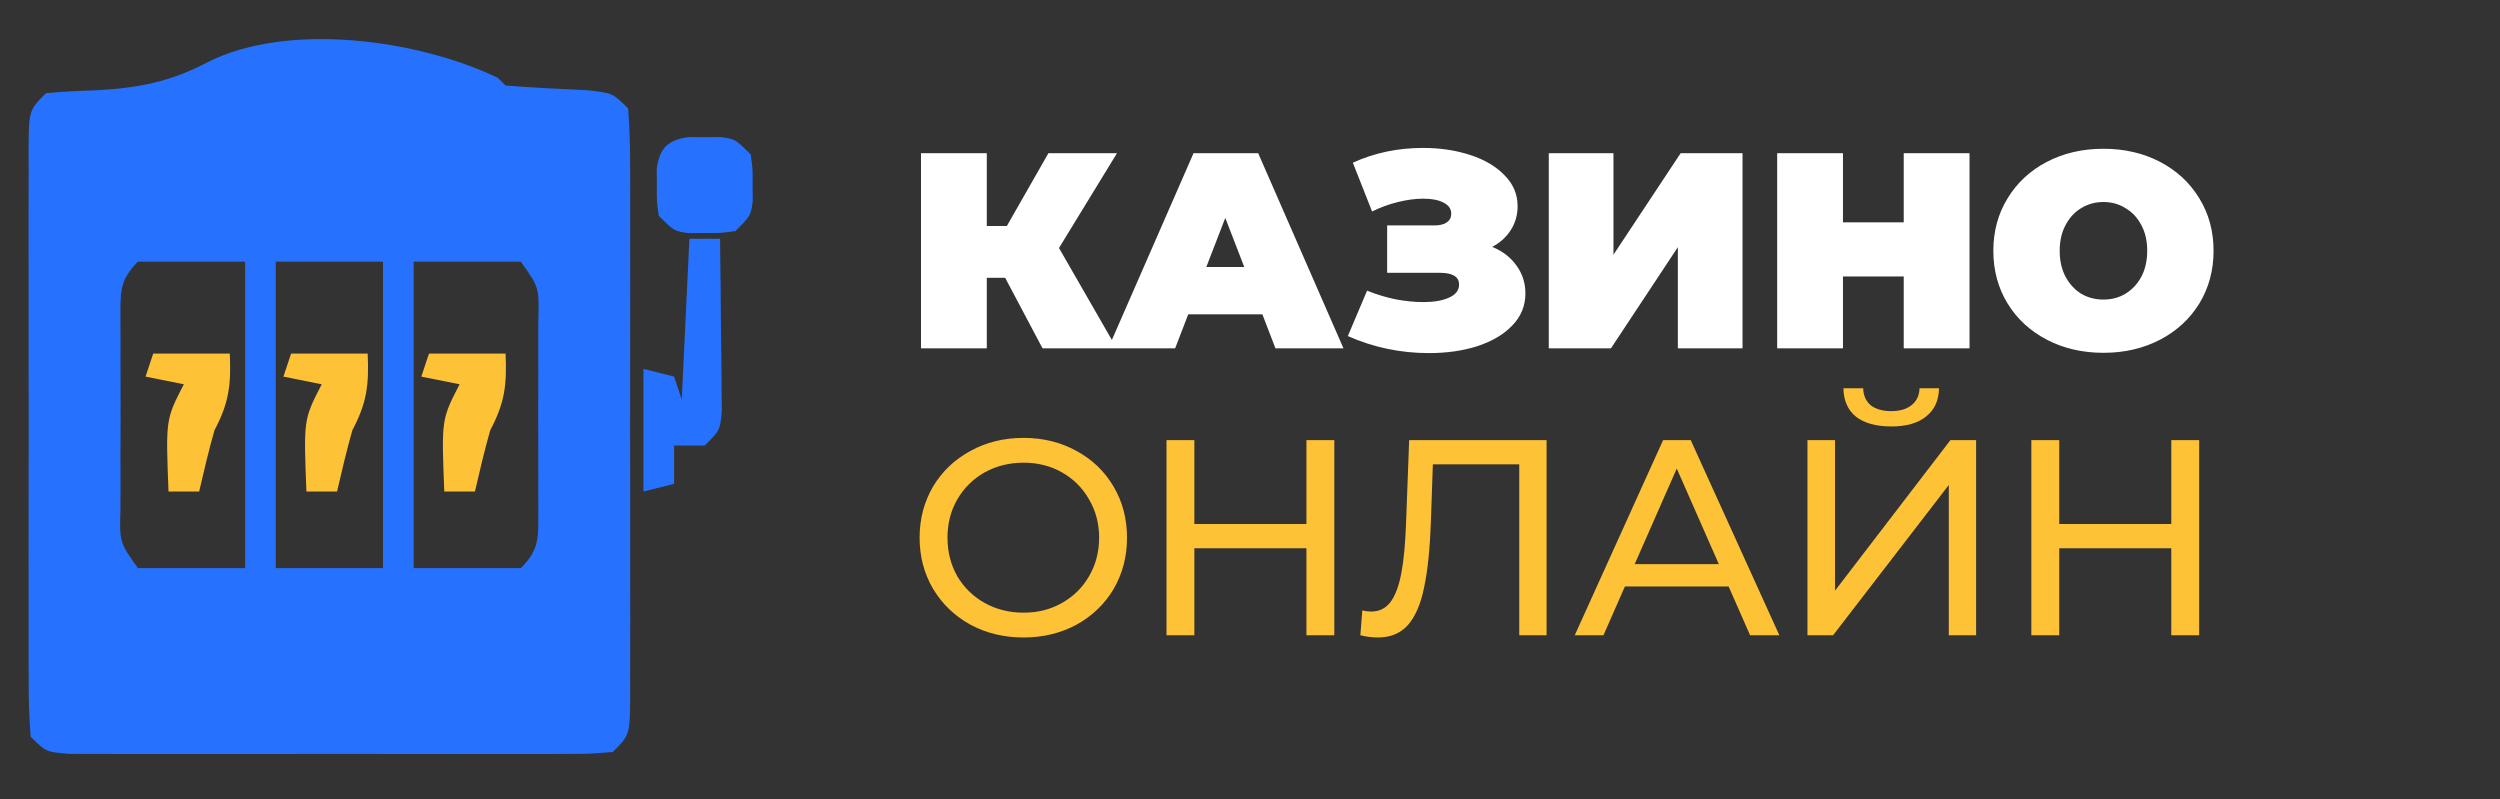 <svg width="122" height="39" viewBox="0 0 122 39" fill="none" xmlns="http://www.w3.org/2000/svg">
<rect x="0" y="0" width="122" height="39" fill="#333333" stroke="none"/>
<path d="M24.298 3.8C24.483 3.985 24.483 3.985 24.672 4.174C26.014 4.28 27.356 4.341 28.701 4.406C29.905 4.547 29.905 4.547 30.653 5.295C30.727 6.27 30.755 7.206 30.75 8.182C30.751 8.48 30.752 8.778 30.754 9.085C30.757 10.072 30.755 11.059 30.752 12.047C30.753 12.731 30.753 13.416 30.754 14.1C30.756 15.536 30.754 16.971 30.75 18.407C30.746 20.25 30.749 22.092 30.753 23.935C30.756 25.349 30.755 26.762 30.753 28.176C30.753 28.856 30.753 29.535 30.755 30.215C30.757 31.164 30.754 32.112 30.75 33.061C30.751 33.344 30.753 33.627 30.754 33.918C30.738 35.862 30.738 35.862 29.905 36.696C28.77 36.79 28.77 36.79 27.293 36.792C26.89 36.794 26.89 36.794 26.479 36.796C25.588 36.8 24.698 36.797 23.808 36.795C23.19 36.795 22.573 36.796 21.955 36.797C20.661 36.798 19.366 36.797 18.071 36.793C16.41 36.789 14.748 36.791 13.086 36.796C11.811 36.798 10.536 36.797 9.261 36.795C8.648 36.795 8.035 36.796 7.422 36.797C6.566 36.799 5.711 36.796 4.855 36.792C4.368 36.792 3.88 36.791 3.378 36.79C2.243 36.696 2.243 36.696 1.495 35.948C1.421 34.972 1.393 34.037 1.399 33.061C1.397 32.614 1.397 32.614 1.395 32.158C1.391 31.171 1.393 30.183 1.396 29.196C1.396 28.511 1.395 27.827 1.394 27.143C1.393 25.707 1.394 24.272 1.398 22.836C1.402 20.993 1.4 19.151 1.395 17.308C1.392 15.894 1.393 14.48 1.395 13.067C1.396 12.387 1.395 11.708 1.393 11.028C1.392 10.079 1.394 9.131 1.399 8.182C1.397 7.899 1.396 7.616 1.394 7.325C1.41 5.38 1.41 5.38 2.243 4.547C3.058 4.472 3.877 4.43 4.696 4.407C6.767 4.292 8.313 3.997 10.143 3.029C14.105 1.039 20.46 1.951 24.298 3.8ZM6.729 12.771C5.777 13.723 5.889 14.338 5.877 15.636C5.879 15.924 5.88 16.213 5.882 16.509C5.881 16.805 5.88 17.101 5.88 17.406C5.879 18.032 5.881 18.658 5.884 19.284C5.888 20.244 5.884 21.203 5.879 22.163C5.879 22.771 5.88 23.378 5.882 23.986C5.88 24.274 5.879 24.562 5.877 24.859C5.833 26.465 5.833 26.465 6.729 27.724C8.456 27.724 10.183 27.724 11.962 27.724C11.962 22.79 11.962 17.855 11.962 12.771C10.235 12.771 8.508 12.771 6.729 12.771ZM13.457 12.771C13.457 17.706 13.457 22.64 13.457 27.724C15.184 27.724 16.912 27.724 18.691 27.724C18.691 22.79 18.691 17.855 18.691 12.771C16.964 12.771 15.237 12.771 13.457 12.771ZM20.186 12.771C20.186 17.706 20.186 22.64 20.186 27.724C21.913 27.724 23.64 27.724 25.419 27.724C26.371 26.772 26.26 26.157 26.271 24.859C26.27 24.571 26.268 24.283 26.267 23.986C26.267 23.69 26.268 23.394 26.269 23.089C26.269 22.463 26.268 21.837 26.265 21.211C26.261 20.251 26.265 19.292 26.269 18.332C26.269 17.724 26.268 17.117 26.267 16.509C26.268 16.221 26.27 15.933 26.271 15.636C26.315 14.031 26.315 14.031 25.419 12.771C23.692 12.771 21.965 12.771 20.186 12.771Z" fill="#2672FF"/>
<path d="M33.643 11.65C34.137 11.65 34.63 11.65 35.139 11.65C35.16 13.192 35.174 14.734 35.185 16.276C35.195 16.935 35.195 16.935 35.204 17.608C35.207 18.027 35.209 18.446 35.212 18.878C35.216 19.266 35.219 19.653 35.224 20.052C35.139 20.995 35.139 20.995 34.391 21.743C33.898 21.743 33.404 21.743 32.896 21.743C32.896 22.36 32.896 22.977 32.896 23.612C32.156 23.797 32.156 23.797 31.401 23.986C31.401 22.012 31.401 20.038 31.401 18.005C31.894 18.128 32.387 18.252 32.896 18.379C33.019 18.749 33.142 19.119 33.27 19.5C33.393 16.91 33.516 14.319 33.643 11.65Z" fill="#2672FF"/>
<path d="M33.597 6.691C33.859 6.693 34.121 6.695 34.391 6.697C34.653 6.695 34.915 6.693 35.185 6.691C35.886 6.79 35.886 6.79 36.634 7.538C36.733 8.239 36.733 8.239 36.727 9.033C36.729 9.295 36.731 9.557 36.733 9.827C36.634 10.528 36.634 10.528 35.886 11.276C35.185 11.375 35.185 11.375 34.391 11.37C34.129 11.371 33.867 11.373 33.597 11.375C32.896 11.276 32.896 11.276 32.148 10.528C32.049 9.827 32.049 9.827 32.055 9.033C32.053 8.771 32.051 8.509 32.049 8.239C32.193 7.224 32.582 6.835 33.597 6.691Z" fill="#2672FF"/>
<path d="M20.934 17.257C22.167 17.257 23.401 17.257 24.672 17.257C24.741 18.786 24.631 19.66 23.924 20.995C23.641 21.986 23.411 22.982 23.177 23.986C22.683 23.986 22.19 23.986 21.681 23.986C21.543 20.468 21.543 20.468 22.429 18.753C21.812 18.629 21.195 18.506 20.56 18.379C20.683 18.009 20.807 17.639 20.934 17.257Z" fill="#FEC237"/>
<path d="M14.205 17.257C15.439 17.257 16.672 17.257 17.943 17.257C18.013 18.786 17.902 19.66 17.195 20.995C16.913 21.986 16.682 22.982 16.448 23.986C15.954 23.986 15.461 23.986 14.953 23.986C14.815 20.468 14.815 20.468 15.7 18.753C15.084 18.629 14.467 18.506 13.831 18.379C13.954 18.009 14.078 17.639 14.205 17.257Z" fill="#FEC237"/>
<path d="M7.476 17.257C8.71 17.257 9.943 17.257 11.214 17.257C11.284 18.786 11.174 19.66 10.467 20.995C10.184 21.986 9.953 22.982 9.719 23.986C9.226 23.986 8.732 23.986 8.224 23.986C8.086 20.468 8.086 20.468 8.972 18.753C8.355 18.629 7.738 18.506 7.102 18.379C7.226 18.009 7.349 17.639 7.476 17.257Z" fill="#FEC237"/>
<path d="M51.679 12.103L54.495 17H50.876L49.053 13.558H48.155V17H44.945V7.477H48.155V11.028H49.135L51.162 7.477H54.508L51.679 12.103ZM61.604 15.34H57.985L57.346 17H54.081L58.244 7.477H61.4L65.562 17H62.243L61.604 15.34ZM60.719 13.028L59.794 10.633L58.869 13.028H60.719ZM72.821 12.048C73.329 12.257 73.723 12.561 74.004 12.96C74.295 13.359 74.44 13.812 74.44 14.32C74.44 14.918 74.227 15.44 73.8 15.884C73.383 16.32 72.817 16.655 72.1 16.891C71.393 17.118 70.604 17.231 69.733 17.231C68.346 17.231 67.026 16.954 65.775 16.401L66.713 14.184C67.157 14.365 67.62 14.506 68.101 14.606C68.581 14.696 69.035 14.742 69.461 14.742C69.978 14.742 70.395 14.669 70.713 14.524C71.039 14.379 71.202 14.166 71.202 13.885C71.202 13.504 70.889 13.313 70.264 13.313H67.693V11.001H69.992C70.264 11.001 70.468 10.951 70.604 10.851C70.749 10.751 70.821 10.611 70.821 10.429C70.821 10.194 70.694 10.012 70.44 9.885C70.196 9.758 69.869 9.695 69.461 9.695C69.08 9.695 68.668 9.749 68.223 9.858C67.779 9.967 67.357 10.121 66.958 10.321L66.019 7.94C67.071 7.459 68.214 7.219 69.447 7.219C70.273 7.219 71.034 7.332 71.733 7.559C72.44 7.786 73.002 8.117 73.42 8.552C73.846 8.978 74.059 9.482 74.059 10.062C74.059 10.488 73.95 10.874 73.732 11.218C73.515 11.563 73.211 11.84 72.821 12.048ZM75.581 7.477H78.737V12.429L82.015 7.477H85.035V17H81.879V12.062L78.614 17H75.581V7.477ZM96.113 7.477V17H92.902V13.49H89.937V17H86.726V7.477H89.937V10.851H92.902V7.477H96.113ZM102.648 17.217C101.624 17.217 100.703 17.004 99.887 16.578C99.071 16.152 98.431 15.562 97.969 14.81C97.506 14.048 97.275 13.191 97.275 12.239C97.275 11.286 97.506 10.434 97.969 9.681C98.431 8.919 99.071 8.325 99.887 7.899C100.703 7.473 101.624 7.26 102.648 7.26C103.673 7.26 104.594 7.473 105.41 7.899C106.226 8.325 106.865 8.919 107.328 9.681C107.79 10.434 108.022 11.286 108.022 12.239C108.022 13.191 107.79 14.048 107.328 14.81C106.865 15.562 106.226 16.152 105.41 16.578C104.594 17.004 103.673 17.217 102.648 17.217ZM102.648 14.619C103.047 14.619 103.406 14.524 103.723 14.334C104.049 14.134 104.308 13.857 104.498 13.504C104.689 13.141 104.784 12.719 104.784 12.239C104.784 11.758 104.689 11.341 104.498 10.987C104.308 10.624 104.049 10.348 103.723 10.157C103.406 9.958 103.047 9.858 102.648 9.858C102.249 9.858 101.887 9.958 101.56 10.157C101.243 10.348 100.989 10.624 100.798 10.987C100.608 11.341 100.513 11.758 100.513 12.239C100.513 12.719 100.608 13.141 100.798 13.504C100.989 13.857 101.243 14.134 101.56 14.334C101.887 14.524 102.249 14.619 102.648 14.619Z" fill="white"/>
<path d="M49.951 31.109C48.99 31.109 48.124 30.9 47.353 30.483C46.582 30.057 45.974 29.472 45.53 28.728C45.095 27.984 44.877 27.155 44.877 26.239C44.877 25.323 45.095 24.493 45.53 23.749C45.974 23.006 46.582 22.425 47.353 22.008C48.124 21.582 48.99 21.369 49.951 21.369C50.903 21.369 51.765 21.582 52.536 22.008C53.306 22.425 53.91 23.006 54.345 23.749C54.78 24.484 54.998 25.314 54.998 26.239C54.998 27.164 54.78 27.998 54.345 28.742C53.91 29.476 53.306 30.057 52.536 30.483C51.765 30.9 50.903 31.109 49.951 31.109ZM49.951 29.898C50.649 29.898 51.275 29.739 51.828 29.422C52.391 29.104 52.83 28.669 53.148 28.116C53.474 27.554 53.638 26.928 53.638 26.239C53.638 25.549 53.474 24.928 53.148 24.375C52.83 23.813 52.391 23.373 51.828 23.055C51.275 22.738 50.649 22.579 49.951 22.579C49.253 22.579 48.618 22.738 48.047 23.055C47.484 23.373 47.04 23.813 46.713 24.375C46.396 24.928 46.237 25.549 46.237 26.239C46.237 26.928 46.396 27.554 46.713 28.116C47.04 28.669 47.484 29.104 48.047 29.422C48.618 29.739 49.253 29.898 49.951 29.898ZM65.114 21.477V31H63.754V26.756H58.285V31H56.925V21.477H58.285V25.572H63.754V21.477H65.114ZM75.473 21.477V31H74.14V22.661H69.923L69.828 25.45C69.782 26.765 69.674 27.83 69.501 28.646C69.338 29.463 69.075 30.079 68.712 30.496C68.35 30.904 67.86 31.109 67.243 31.109C66.962 31.109 66.676 31.072 66.386 31L66.481 29.789C66.626 29.825 66.772 29.843 66.917 29.843C67.307 29.843 67.62 29.689 67.855 29.381C68.091 29.064 68.268 28.592 68.386 27.966C68.504 27.34 68.581 26.515 68.617 25.49L68.767 21.477H75.473ZM84.357 28.619H79.296L78.249 31H76.848L81.16 21.477H82.507L86.832 31H85.404L84.357 28.619ZM83.88 27.531L81.826 22.865L79.772 27.531H83.88ZM88.204 21.477H89.55V28.823L95.182 21.477H96.434V31H95.101V23.668L89.455 31H88.204V21.477ZM92.298 20.811C91.555 20.811 90.979 20.652 90.571 20.335C90.172 20.008 89.968 19.546 89.959 18.947H90.924C90.933 19.301 91.056 19.578 91.292 19.777C91.537 19.968 91.872 20.063 92.298 20.063C92.706 20.063 93.033 19.968 93.278 19.777C93.532 19.578 93.663 19.301 93.672 18.947H94.624C94.615 19.537 94.407 19.995 93.999 20.321C93.6 20.648 93.033 20.811 92.298 20.811ZM107.32 21.477V31H105.959V26.756H100.491V31H99.13V21.477H100.491V25.572H105.959V21.477H107.32Z" fill="#FEC237"/>
</svg>
